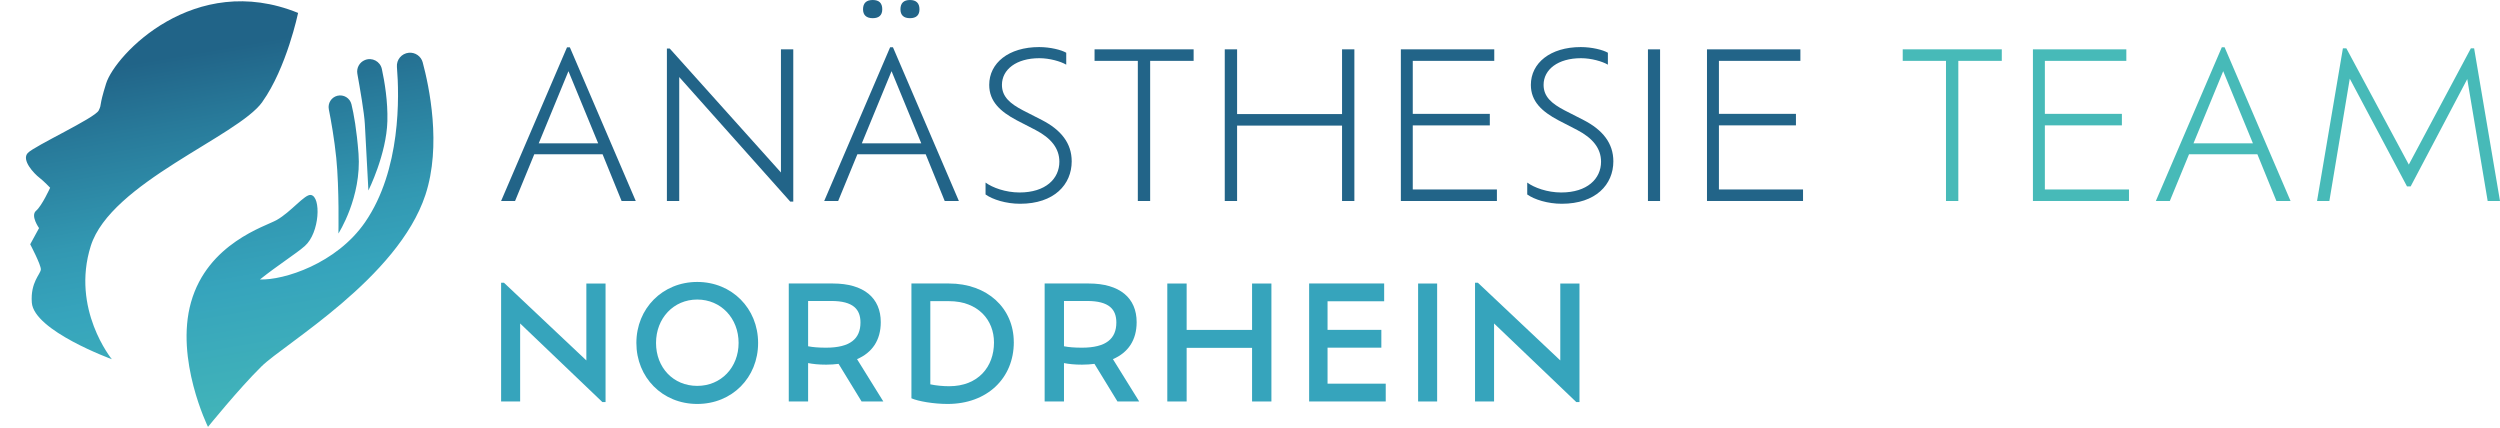 <?xml version="1.0" encoding="UTF-8"?>
<svg xmlns="http://www.w3.org/2000/svg" xmlns:xlink="http://www.w3.org/1999/xlink" id="Ebene_3" data-name="Ebene 3" viewBox="0 0 888.03 152.09">
  <defs>
    <style>
      .cls-1 {
        fill: none;
      }

      .cls-2 {
        fill: url(#Unbenannter_Verlauf);
      }

      .cls-3 {
        fill: #36a4bc;
      }

      .cls-4 {
        fill: #226488;
      }

      .cls-5 {
        fill: #47bab8;
      }

      .cls-6 {
        clip-path: url(#clippath);
      }
    </style>
    <clipPath id="clippath">
      <path class="cls-1" d="M150.16,22.17c-.59-2.2-2.69-3.65-4.95-3.43-2.55.24-4.43,2.48-4.22,5.03.86,10.46,1.47,36.61-11.31,55.16-10.16,14.74-28.9,20.65-37.35,20.34,6.24-5,12.97-9.24,15.94-11.88,5.35-4.73,5.83-17.57,2.15-18.14-2.17-.34-6.97,5.98-12.15,8.91-3.95,2.24-24.49,8.22-30.42,29.2-5.74,20.32,6.03,44.28,6.03,44.28,0,0,10.84-13.43,19.01-21.49,8.17-8.06,48.43-31.34,58.21-60.89,5.81-17.58,1.32-38.64-.95-47.1M93.16,36.23c8.68-12.17,12.73-31.64,12.73-31.64-36.83-14.99-64.98,14.83-68.2,25.08-2.74,8.75-1.35,6.91-2.63,9.57-1.29,2.67-22.83,12.59-25.19,15.1-2.36,2.5,2.24,7.34,4.13,8.79,1.59,1.22,3.81,3.56,3.81,3.56,0,0-2.92,6.43-5,8.18-2.08,1.76,1.06,6.15,1.06,6.15l-3.14,5.75s3.85,7.32,3.78,8.94c-.07,1.62-3.74,4.52-3.21,11.77.73,10.02,28.43,20.12,28.43,20.12,0,0-14.56-17.78-7.49-40.23s52.25-38.95,60.93-51.13M119.45,56.16c1.09,10.86.76,26.78.76,26.78,0,0,8.31-12.88,7.14-28.36-.65-8.5-1.69-14.16-2.51-17.54-.54-2.23-2.8-3.58-5.02-3.02-2.12.54-3.44,2.65-3.02,4.79.79,3.97,1.96,10.54,2.65,17.34M126.94,26.22c-.37-2.06.74-4.1,2.68-4.89,2.56-1.05,5.43.47,6.02,3.17.99,4.55,2.15,11.54,1.96,18.52-.31,11.81-6.74,24.64-6.74,24.64,0,0-.97-17.95-1.26-23.56-.2-3.94-1.76-12.88-2.66-17.87h0Z"></path>
    </clipPath>
    <linearGradient id="Unbenannter_Verlauf" data-name="Unbenannter Verlauf" x1="-1680.99" y1="-326.08" x2="-1679.94" y2="-326.08" gradientTransform="translate(-54143.4 -279368.8) rotate(-90) scale(166.29 -166.29)" gradientUnits="userSpaceOnUse">
      <stop offset="0" stop-color="#46bab8"></stop>
      <stop offset=".36" stop-color="#36a4bc"></stop>
      <stop offset=".49" stop-color="#3298b2"></stop>
      <stop offset=".7" stop-color="#287a9a"></stop>
      <stop offset=".84" stop-color="#216488"></stop>
      <stop offset="1" stop-color="#216488"></stop>
    </linearGradient>
  </defs>
  <g id="Ebene_1" data-name="Ebene 1">
    <g>
      <g>
        <path class="cls-4" d="M214.06,54.8h-24.28l-6.82,16.59h-4.96l23.41-54.58h1.01l23.41,54.59h-5.03l-6.75-16.59h.01ZM201.92,25.28l-10.56,25.64h21.12s-10.56-25.64-10.56-25.64Z"></path>
        <path class="cls-4" d="M281.78,17.53v54.08h-1.08l-39.43-44.24v44.03h-4.38V17.24h1.01l39.5,44.03V17.53h4.38,0Z"></path>
        <path class="cls-4" d="M328.83,54.8h-24.28l-6.82,16.59h-4.96l23.41-54.59h1.01l23.41,54.59h-5.03l-6.75-16.59h0ZM316.69,25.28l-10.56,25.64h21.12s-10.56-25.64-10.56-25.64ZM306.56,3.3c0-2.23,1.22-3.3,3.45-3.3s3.38,1.08,3.38,3.3c0,2.08-1.15,3.16-3.38,3.16s-3.45-1.08-3.45-3.16ZM319.85,3.3c0-2.23,1.22-3.3,3.38-3.3s3.38,1.08,3.38,3.3c0,2.08-1.15,3.16-3.38,3.16s-3.38-1.08-3.38-3.16Z"></path>
        <path class="cls-4" d="M350.08,69.09v-4.24c2.44,1.8,7.11,3.52,12.07,3.52,9.26,0,14.15-4.88,14.15-10.92,0-4.74-2.94-8.4-8.47-11.28l-6.68-3.45c-5.82-3.09-9.77-6.68-9.77-12.57,0-7.76,6.89-13.43,17.74-13.43,3.95,0,7.9,1,9.62,2.01v4.24c-1.94-1.15-5.89-2.3-9.55-2.3-8.19,0-13.29,4.02-13.29,9.48,0,4.24,2.94,6.68,7.47,9.05l6.75,3.45c6.82,3.52,10.56,8.26,10.56,14.65,0,8.26-6.25,15.08-18.32,15.08-5.03,0-9.77-1.51-12.28-3.3h0Z"></path>
        <path class="cls-4" d="M404.17,21.62h-15.37v-4.09h35.19v4.09h-15.44v49.77h-4.38V21.62Z"></path>
        <path class="cls-4" d="M481.09,17.53v53.87h-4.38v-26.79h-37.28v26.79h-4.38V17.53h4.38v22.98h37.28v-22.98s4.38,0,4.38,0Z"></path>
        <path class="cls-4" d="M531.72,67.3v4.09h-34.12V17.53h33.18v4.09h-28.95v18.82h27.37v4.09h-27.37v22.77h29.89Z"></path>
        <path class="cls-4" d="M542.49,69.09v-4.24c2.44,1.8,7.11,3.52,12.07,3.52,9.26,0,14.15-4.88,14.15-10.92,0-4.74-2.95-8.4-8.48-11.28l-6.68-3.45c-5.82-3.09-9.77-6.68-9.77-12.57,0-7.76,6.9-13.43,17.74-13.43,3.95,0,7.9,1,9.62,2.01v4.24c-1.94-1.15-5.89-2.3-9.55-2.3-8.19,0-13.29,4.02-13.29,9.48,0,4.24,2.94,6.68,7.47,9.05l6.75,3.45c6.82,3.52,10.56,8.26,10.56,14.65,0,8.26-6.25,15.08-18.31,15.08-5.03,0-9.77-1.51-12.28-3.3h0Z"></path>
        <path class="cls-4" d="M585.37,17.53h4.31v53.87h-4.31V17.53Z"></path>
        <path class="cls-4" d="M640.46,67.3v4.09h-34.12V17.53h33.18v4.09h-28.94v18.82h27.36v4.09h-27.36v22.77h29.88Z"></path>
      </g>
      <g>
        <path class="cls-5" d="M691.24,21.62h-15.37v-4.09h35.19v4.09h-15.44v49.77h-4.38V21.62Z"></path>
        <path class="cls-5" d="M756.24,67.3v4.09h-34.12V17.53h33.18v4.09h-28.94v18.82h27.36v4.09h-27.36v22.77h29.88Z"></path>
        <path class="cls-5" d="M801.85,54.8h-24.28l-6.82,16.59h-4.96l23.42-54.59h1l23.42,54.59h-5.03l-6.75-16.59h0ZM789.71,25.28l-10.56,25.64h21.12s-10.56-25.64-10.56-25.64Z"></path>
        <path class="cls-5" d="M883.65,71.39l-7.25-43.31-20.11,38.14h-1.29l-20.33-38.28-7.25,43.45h-4.38l9.19-54.23h1.22l22.19,41.3,22.05-41.3h1.15l9.19,54.23h-4.38Z"></path>
      </g>
      <g>
        <path class="cls-3" d="M215.1,100.71v42.12h-1.12l-29.22-27.93v27.71h-6.76v-42.18h1.01l29.27,27.6v-27.32h6.82Z"></path>
        <path class="cls-3" d="M226.05,121.82c0-12.29,9.33-21.67,21.62-21.67s21.62,9.38,21.62,21.67-9.22,21.67-21.62,21.67-21.62-9.44-21.62-21.67ZM262.36,121.82c0-8.77-6.26-15.42-14.69-15.42s-14.64,6.65-14.64,15.42,6.14,15.25,14.64,15.25,14.69-6.59,14.69-15.25Z"></path>
        <path class="cls-3" d="M306.04,142.6l-8.16-13.35c-1.4.17-2.85.28-4.41.28-2.68,0-4.69-.22-6.42-.56v13.63h-6.87v-41.9h15.64c11.06,0,17.04,5.14,17.04,13.74,0,6.42-3.07,10.84-8.43,13.13l9.33,15.03h-7.72ZM305.65,114.56c0-4.64-2.51-7.65-10.39-7.65h-8.21v16.09c1.68.33,3.74.5,6.37.5,8.6,0,12.23-3.18,12.23-8.94Z"></path>
        <path class="cls-3" d="M360.12,121.54c0,12.85-9.5,21.95-23.52,21.95-4.97,0-10.45-.95-12.85-2.01v-40.78h13.29c13.74,0,23.07,8.83,23.07,20.84h.01ZM353.08,121.66c0-7.99-5.64-14.69-16.03-14.69h-6.59v29.55c2.07.45,4.58.67,6.7.67,10.33,0,15.92-6.93,15.92-15.53h0Z"></path>
        <path class="cls-3" d="M396.93,142.6l-8.16-13.35c-1.4.17-2.85.28-4.41.28-2.68,0-4.69-.22-6.42-.56v13.63h-6.87v-41.9h15.64c11.06,0,17.04,5.14,17.04,13.74,0,6.42-3.07,10.84-8.43,13.13l9.33,15.03h-7.72ZM396.54,114.56c0-4.64-2.51-7.65-10.39-7.65h-8.21v16.09c1.68.33,3.74.5,6.37.5,8.6,0,12.23-3.18,12.23-8.94h0Z"></path>
        <path class="cls-3" d="M451.62,100.71v41.9h-6.87v-19.05h-23.24v19.05h-6.87v-41.9h6.87v16.48h23.24v-16.48h6.87Z"></path>
        <path class="cls-3" d="M492.23,136.29v6.31h-27.21v-41.9h26.65v6.31h-20.11v10.17h19.11v6.31h-19.11v12.79h20.67Z"></path>
        <path class="cls-3" d="M503.73,100.71h6.76v41.9h-6.76v-41.9Z"></path>
        <path class="cls-3" d="M561.05,100.71v42.12h-1.12l-29.22-27.93v27.71h-6.76v-42.18h1.01l29.27,27.6v-27.32h6.82,0Z"></path>
      </g>
    </g>
  </g>
  <g id="Ebene_1-2" data-name="Ebene 1-2">
    <g class="cls-6">
      <rect class="cls-2" x="-4.51" y="-11.1" width="170.28" height="174.3" transform="translate(-11.98 15.16) rotate(-10)"></rect>
    </g>
  </g>
</svg>
